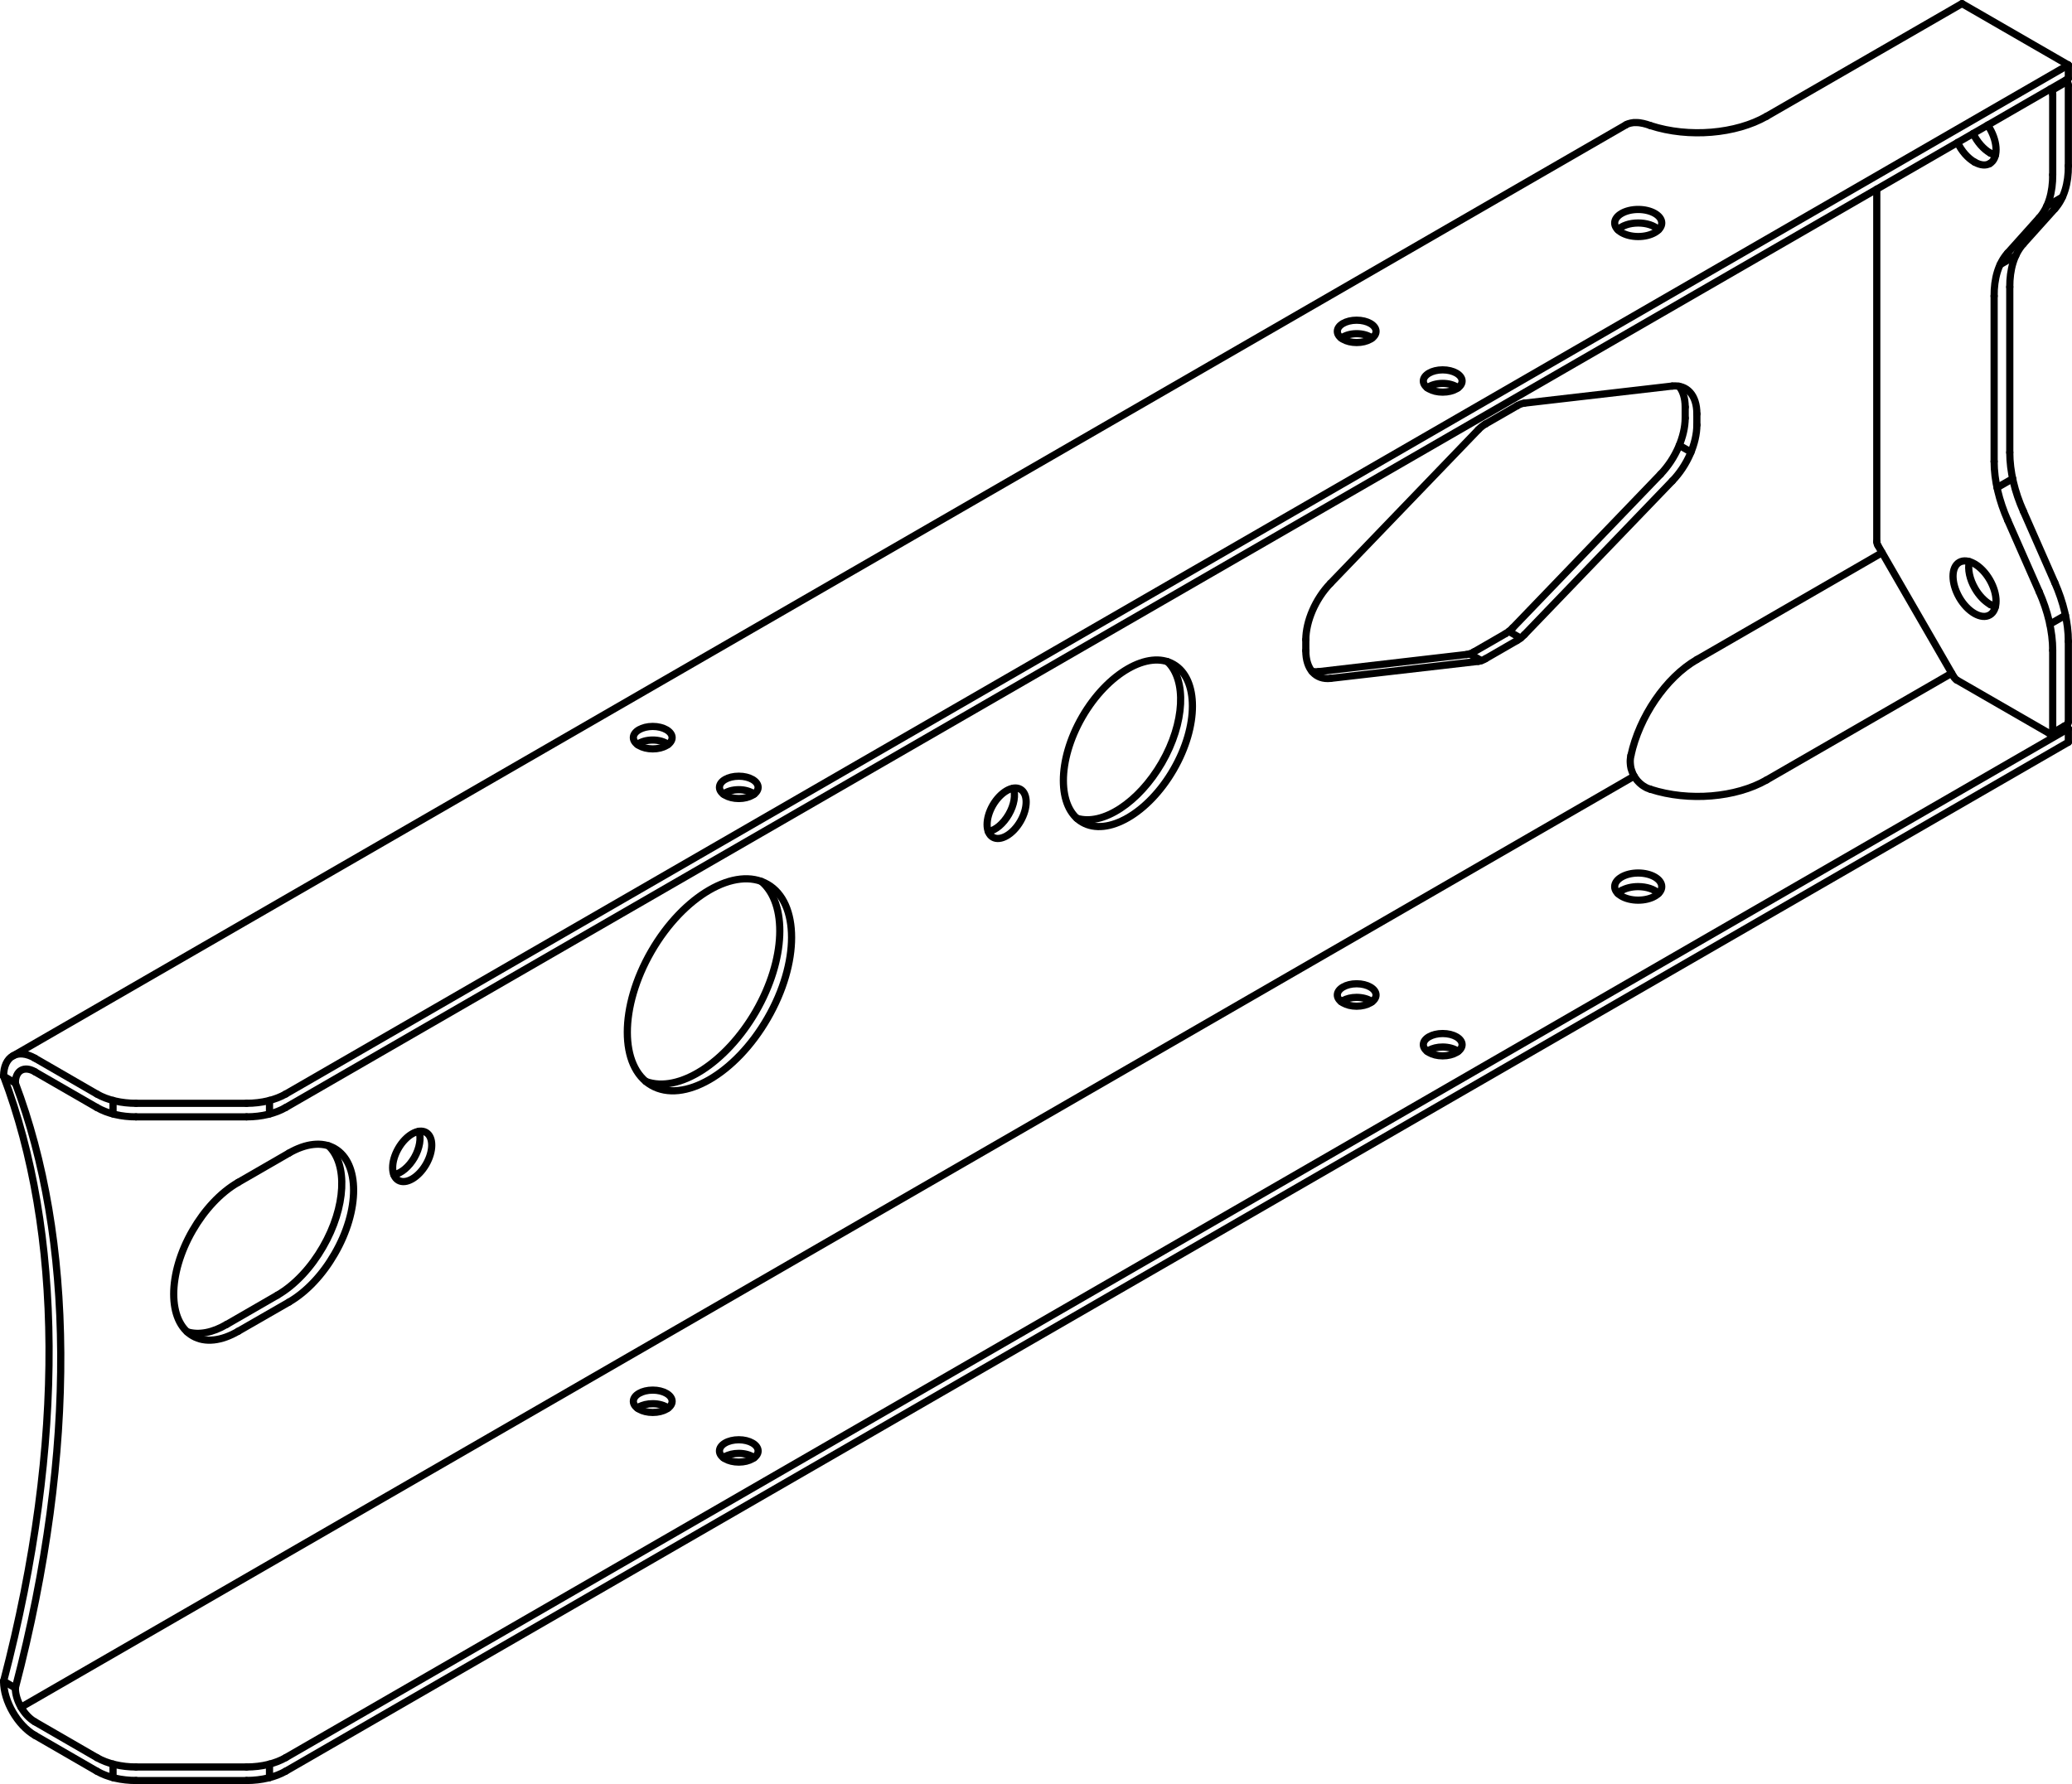 <?xml version="1.0" encoding="iso-8859-1"?>
<!DOCTYPE svg PUBLIC "-//W3C//DTD SVG 1.1//EN" "http://www.w3.org/Graphics/SVG/1.1/DTD/svg11.dtd">
<!-- Generator: Arbortext IsoDraw 7.0 -->
<svg id="Standardebene" width="100%" height="100%" viewBox="0 0 37.465 32.268"
 xmlns="http://www.w3.org/2000/svg" xmlns:xlink="http://www.w3.org/1999/xlink"
 fill-rule="evenodd" clip-rule="evenodd" stroke="#000000" stroke-linecap="round" fill="none" xml:space="preserve">
 <g>
  <line stroke-width="0.13" x1="37.097" y1="1.637" x2="37.38" y2="1.472"/>
  <line stroke-width="0.13" x1="37.29" y1="3.565" x2="37.008" y2="3.729"/>
  <line stroke-width="0.13" x1="37.347" y1="11.127" x2="37.064" y2="11.289"/>
  <line stroke-width="0.13" x1="36.165" y1="4.786" x2="36.448" y2="4.623"/>
  <line stroke-width="0.13" x1="36.109" y1="8.82" x2="36.393" y2="8.657"/>
  <line stroke-width="0.13" x1="4.873" y1="19.902" x2="4.873" y2="20.147"/>
  <line stroke-width="0.13" x1="4.873" y1="31.905" x2="4.873" y2="32.151"/>
  <line stroke-width="0.13" x1="2.044" y1="32.151" x2="2.044" y2="31.905"/>
  <line stroke-width="0.13" x1="2.044" y1="20.147" x2="2.044" y2="19.902"/>
  <line stroke-width="0.13" x1="29.548" y1="14.037" x2="0.381" y2="30.876"/>
  <line stroke-width="0.13" x1="30.576" y1="8.176" x2="30.364" y2="8.054"/>
  <line stroke-width="0.13" x1="27.283" y1="11.419" x2="27.495" y2="11.541"/>
  <line stroke-width="0.13" x1="26.785" y1="11.948" x2="26.573" y2="11.826"/>
  <line stroke-width="0.13" x1="37.097" y1="13.265" x2="37.38" y2="13.101"/>
  <line stroke-width="0.13" x1="29.399" y1="2.258" x2="0.231" y2="19.099"/>
  <line stroke-width="0.13" x1="37.399" y1="13.055" x2="37.399" y2="11.599"/>
  <line stroke-width="0.13" x1="36.585" y1="9.244" x2="37.154" y2="10.538"/>
  <line stroke-width="0.13" x1="36.34" y1="5.19" x2="36.34" y2="8.183"/>
  <line stroke-width="0.13" x1="37.154" y1="3.777" x2="36.585" y2="4.411"/>
  <line stroke-width="0.13" x1="37.399" y1="2.999" x2="37.399" y2="1.543"/>
  <line stroke-width="0.13" x1="37.116" y1="3.161" x2="37.116" y2="1.706"/>
  <line stroke-width="0.13" x1="33.935" y1="3.42" x2="33.935" y2="9.797"/>
  <line stroke-width="0.13" x1="33.956" y1="9.865" x2="35.329" y2="12.243"/>
  <line stroke-width="0.13" x1="35.378" y1="12.297" x2="37.046" y2="13.259"/>
  <line stroke-width="0.13" x1="37.116" y1="13.218" x2="37.116" y2="11.762"/>
  <line stroke-width="0.13" x1="36.871" y1="10.701" x2="36.302" y2="9.409"/>
  <line stroke-width="0.13" x1="36.057" y1="8.346" x2="36.057" y2="5.354"/>
  <line stroke-width="0.13" x1="36.302" y1="4.575" x2="36.871" y2="3.94"/>
  <line stroke-width="0.13" x1="30.471" y1="7.562" x2="30.471" y2="7.362"/>
  <line stroke-width="0.13" x1="26.649" y1="11.791" x2="27.221" y2="11.461"/>
  <line stroke-width="0.13" x1="27.352" y1="11.356" x2="30.025" y2="8.577"/>
  <line stroke-width="0.13" x1="23.844" y1="12.147" x2="26.518" y2="11.837"/>
  <line stroke-width="0.13" x1="4.096" y1="23.955" x2="5.014" y2="23.425"/>
  <line stroke-width="0.13" x1="37.399" y1="13.423" x2="5.166" y2="32.033"/>
  <line stroke-width="0.13" x1="37.399" y1="13.178" x2="37.399" y2="13.423"/>
  <line stroke-width="0.13" x1="0.631" y1="31.385" x2="1.752" y2="32.033"/>
  <line stroke-width="0.13" x1="4.458" y1="32.203" x2="2.459" y2="32.203"/>
  <line stroke-width="0.13" x1="37.323" y1="13.134" x2="37.399" y2="13.178"/>
  <line stroke-width="0.13" x1="31.94" y1="14.108" x2="35.289" y2="12.176"/>
  <line stroke-width="0.13" x1="0.631" y1="31.14" x2="1.752" y2="31.788"/>
  <line stroke-width="0.13" x1="2.459" y1="31.957" x2="4.458" y2="31.957"/>
  <line stroke-width="0.13" x1="37.399" y1="13.178" x2="5.166" y2="31.788"/>
  <line stroke-width="0.13" x1="0.065" y1="30.405" x2="0.277" y2="30.528"/>
  <line stroke-width="0.13" x1="4.307" y1="24.077" x2="5.227" y2="23.548"/>
  <line stroke-width="0.13" x1="5.227" y1="20.853" x2="4.307" y2="21.384"/>
  <line stroke-width="0.13" x1="34.03" y1="9.996" x2="30.682" y2="11.929"/>
  <line stroke-width="0.13" x1="30.237" y1="6.982" x2="27.564" y2="7.291"/>
  <line stroke-width="0.13" x1="30.682" y1="7.686" x2="30.682" y2="7.485"/>
  <line stroke-width="0.13" x1="27.564" y1="11.478" x2="30.237" y2="8.699"/>
  <line stroke-width="0.13" x1="26.861" y1="11.913" x2="27.432" y2="11.583"/>
  <line stroke-width="0.13" x1="24.056" y1="12.269" x2="26.73" y2="11.961"/>
  <line stroke-width="0.13" x1="23.611" y1="11.567" x2="23.611" y2="11.768"/>
  <line stroke-width="0.13" x1="26.73" y1="7.772" x2="24.056" y2="10.551"/>
  <line stroke-width="0.13" x1="27.432" y1="7.339" x2="26.861" y2="7.668"/>
  <line stroke-width="0.13" x1="37.399" y1="1.421" x2="5.166" y2="20.03"/>
  <line stroke-width="0.13" x1="37.399" y1="1.421" x2="37.399" y2="1.175"/>
  <line stroke-width="0.13" x1="1.752" y1="20.03" x2="0.631" y2="19.384"/>
  <line stroke-width="0.13" x1="0.277" y1="19.588" x2="0.065" y2="19.464"/>
  <line stroke-width="0.13" x1="4.458" y1="20.199" x2="2.459" y2="20.199"/>
  <line stroke-width="0.13" x1="31.94" y1="2.105" x2="35.476" y2="0.065"/>
  <line stroke-width="0.13" x1="1.752" y1="19.786" x2="0.631" y2="19.138"/>
  <line stroke-width="0.13" x1="2.459" y1="19.954" x2="4.458" y2="19.954"/>
  <line stroke-width="0.13" x1="37.399" y1="1.175" x2="5.166" y2="19.786"/>
  <line stroke-width="0.13" x1="37.399" y1="1.175" x2="35.476" y2="0.065"/>
  <g>
   <path stroke-width="0.13" d="M37.38 13.101C37.393 13.092 37.399 13.076 37.399 13.055"/>
  </g>
  <g>
   <path stroke-width="0.13" d="M35.985 10.932C36.02 10.952 36.051 10.965 36.079 10.974"/>
  </g>
  <g>
   <path stroke-width="0.13" d="M35.609 10.157C35.575 10.294 35.616 10.478 35.71 10.641C35.786 10.774 35.887 10.875 35.985 10.932"/>
  </g>
  <g>
   <path stroke-width="0.13" d="M37.399 11.599C37.399 11.256 37.307 10.884 37.154 10.538"/>
  </g>
  <g>
   <path stroke-width="0.13" d="M36.34 8.183C36.34 8.526 36.43 8.899 36.585 9.244"/>
  </g>
  <g>
   <path stroke-width="0.13" d="M36.585 4.411C36.417 4.599 36.338 4.876 36.34 5.19"/>
  </g>
  <g>
   <path stroke-width="0.13" d="M35.985 2.767C36.02 2.786 36.051 2.801 36.079 2.809"/>
  </g>
  <g>
   <path stroke-width="0.13" d="M35.677 2.415C35.753 2.573 35.868 2.7 35.985 2.767"/>
  </g>
  <g>
   <path stroke-width="0.13" d="M37.155 3.777C37.322 3.589 37.402 3.313 37.399 2.999"/>
  </g>
  <g>
   <path stroke-width="0.13" d="M37.399 1.543C37.399 1.51 37.383 1.472 37.359 1.445"/>
  </g>
  <g>
   <path stroke-width="0.13" d="M35.978 11.122C36.13 11.035 36.13 10.75 35.978 10.487C35.826 10.224 35.579 10.083 35.427 10.17C35.276 10.257 35.276 10.542 35.427 10.806C35.579 11.069 35.826 11.211 35.978 11.122"/>
  </g>
  <g>
   <path stroke-width="0.13" d="M35.703 2.931C35.811 2.992 35.908 2.999 35.978 2.958"/>
  </g>
  <g>
   <path stroke-width="0.13" d="M35.978 2.958C36.13 2.871 36.13 2.585 35.978 2.322C35.966 2.302 35.953 2.281 35.941 2.262"/>
  </g>
  <g>
   <path stroke-width="0.13" d="M35.395 2.577C35.47 2.737 35.585 2.863 35.703 2.931"/>
  </g>
  <g>
   <path stroke-width="0.13" d="M37.116 1.706C37.116 1.673 37.1 1.635 37.076 1.608"/>
  </g>
  <g>
   <path stroke-width="0.13" d="M33.935 9.797C33.935 9.818 33.942 9.843 33.956 9.865"/>
  </g>
  <g>
   <path stroke-width="0.13" d="M35.329 12.243C35.343 12.268 35.36 12.285 35.378 12.297"/>
  </g>
  <g>
   <path stroke-width="0.13" d="M37.046 13.259C37.085 13.282 37.116 13.263 37.116 13.218"/>
  </g>
  <g>
   <path stroke-width="0.13" d="M37.116 11.762C37.116 11.419 37.026 11.048 36.871 10.701"/>
  </g>
  <g>
   <path stroke-width="0.13" d="M36.057 8.346C36.057 8.691 36.149 9.061 36.302 9.409"/>
  </g>
  <g>
   <path stroke-width="0.13" d="M36.301 4.575C36.134 4.762 36.054 5.04 36.057 5.354"/>
  </g>
  <g>
   <path stroke-width="0.13" d="M36.871 3.94C37.039 3.753 37.118 3.476 37.116 3.161"/>
  </g>
  <g>
   <path stroke-width="0.13" d="M29.989 16.158C29.911 16.079 29.769 16.036 29.621 16.035C29.504 16.035 29.397 16.062 29.321 16.106"/>
  </g>
  <g>
   <path stroke-width="0.13" d="M29.321 16.106C29.294 16.123 29.271 16.14 29.254 16.158"/>
  </g>
  <g>
   <path stroke-width="0.13" d="M30.025 8.577C30.3 8.291 30.469 7.892 30.471 7.562"/>
  </g>
  <g>
   <path stroke-width="0.13" d="M30.471 7.362C30.471 7.198 30.428 7.07 30.358 6.985"/>
  </g>
  <g>
   <path stroke-width="0.13" d="M27.221 11.461C27.268 11.435 27.312 11.397 27.352 11.356"/>
  </g>
  <g>
   <path stroke-width="0.13" d="M26.518 11.837C26.562 11.833 26.608 11.816 26.649 11.791"/>
  </g>
  <g>
   <path stroke-width="0.13" d="M24.809 18.117C24.74 18.065 24.637 18.039 24.53 18.038C24.434 18.038 24.347 18.06 24.283 18.097"/>
  </g>
  <g>
   <path stroke-width="0.13" d="M24.283 18.097C24.271 18.103 24.26 18.111 24.251 18.117"/>
  </g>
  <g>
   <path stroke-width="0.13" d="M26.364 19.015C26.295 18.963 26.193 18.937 26.086 18.936C25.989 18.936 25.902 18.958 25.838 18.995"/>
  </g>
  <g>
   <path stroke-width="0.13" d="M25.838 18.995C25.826 19.001 25.817 19.009 25.807 19.015"/>
  </g>
  <g>
   <path stroke-width="0.13" d="M23.724 12.144C23.763 12.15 23.806 12.151 23.844 12.147"/>
  </g>
  <g>
   <path stroke-width="0.13" d="M29.989 4.155C29.911 4.076 29.769 4.033 29.621 4.033C29.464 4.033 29.329 4.081 29.254 4.155"/>
  </g>
  <g>
   <path stroke-width="0.13" d="M19.469 14.798C19.939 14.945 20.594 14.509 21.007 13.797C21.425 13.073 21.46 12.294 21.106 11.964"/>
  </g>
  <g>
   <path stroke-width="0.13" d="M24.809 6.115C24.74 6.062 24.637 6.035 24.53 6.035C24.417 6.035 24.317 6.067 24.253 6.115"/>
  </g>
  <g>
   <path stroke-width="0.13" d="M26.364 7.014C26.295 6.961 26.193 6.934 26.086 6.934C25.972 6.934 25.873 6.964 25.807 7.014"/>
  </g>
  <g>
   <path stroke-width="0.13" d="M12.08 25.466C12.012 25.414 11.909 25.387 11.803 25.387C11.705 25.387 11.618 25.408 11.554 25.446"/>
  </g>
  <g>
   <path stroke-width="0.13" d="M11.554 25.446C11.544 25.452 11.532 25.46 11.525 25.466"/>
  </g>
  <g>
   <path stroke-width="0.13" d="M13.637 26.364C13.567 26.312 13.464 26.285 13.359 26.285C13.262 26.285 13.173 26.307 13.111 26.344"/>
  </g>
  <g>
   <path stroke-width="0.13" d="M13.111 26.344C13.099 26.35 13.089 26.358 13.08 26.364"/>
  </g>
  <g>
   <path stroke-width="0.13" d="M11.678 19.559C12.272 19.777 13.128 19.222 13.666 18.295C14.208 17.356 14.243 16.344 13.766 15.941"/>
  </g>
  <g>
   <path stroke-width="0.13" d="M7.121 21.245C7.253 21.224 7.397 21.1 7.492 20.936C7.591 20.763 7.618 20.58 7.575 20.46"/>
  </g>
  <g>
   <path stroke-width="0.13" d="M12.08 13.464C12.012 13.412 11.909 13.384 11.803 13.384C11.689 13.384 11.589 13.414 11.525 13.464"/>
  </g>
  <g>
   <path stroke-width="0.13" d="M5.014 23.425C5.336 23.239 5.628 22.92 5.839 22.553C6.258 21.829 6.291 21.051 5.939 20.722"/>
  </g>
  <g>
   <path stroke-width="0.13" d="M0.065 30.405C0.065 30.766 0.318 31.205 0.631 31.385"/>
  </g>
  <g>
   <path stroke-width="0.13" d="M0.277 30.528C0.277 30.754 0.435 31.027 0.631 31.14"/>
  </g>
  <g>
   <path stroke-width="0.13" d="M1.752 32.033C1.947 32.146 2.202 32.201 2.459 32.201"/>
  </g>
  <g>
   <path stroke-width="0.13" d="M4.458 32.201C4.735 32.201 4.985 32.137 5.166 32.033"/>
  </g>
  <g>
   <path stroke-width="0.13" d="M13.637 14.362C13.567 14.31 13.464 14.282 13.359 14.282C13.244 14.282 13.144 14.313 13.08 14.362"/>
  </g>
  <g>
   <path stroke-width="0.13" d="M26.437 18.893C26.437 18.782 26.28 18.692 26.086 18.692C25.893 18.692 25.736 18.782 25.736 18.893C25.736 19.004 25.893 19.096 26.086 19.096C26.28 19.096 26.437 19.004 26.437 18.893"/>
  </g>
  <g>
   <path stroke-width="0.13" d="M30.047 16.036C30.047 15.9 29.856 15.789 29.621 15.789C29.387 15.789 29.196 15.9 29.196 16.036C29.196 16.17 29.387 16.28 29.621 16.28C29.856 16.28 30.047 16.17 30.047 16.036"/>
  </g>
  <g>
   <path stroke-width="0.13" d="M12.153 25.344C12.153 25.231 11.996 25.141 11.803 25.141C11.609 25.141 11.452 25.231 11.452 25.344C11.452 25.455 11.609 25.545 11.803 25.545C11.996 25.545 12.153 25.455 12.153 25.344"/>
  </g>
  <g>
   <path stroke-width="0.13" d="M24.881 17.995C24.881 17.884 24.724 17.792 24.53 17.792C24.338 17.792 24.181 17.884 24.181 17.995C24.181 18.106 24.338 18.198 24.53 18.198C24.724 18.198 24.881 18.106 24.881 17.995"/>
  </g>
  <g>
   <path stroke-width="0.13" d="M13.708 26.242C13.708 26.129 13.551 26.039 13.359 26.039C13.164 26.039 13.009 26.129 13.009 26.242C13.009 26.353 13.164 26.443 13.359 26.443C13.551 26.443 13.708 26.353 13.708 26.242"/>
  </g>
  <g>
   <path stroke-width="0.13" d="M29.844 14.275C30.541 14.5 31.39 14.423 31.94 14.108"/>
  </g>
  <g>
   <path stroke-width="0.13" d="M1.752 31.788C1.947 31.9 2.202 31.957 2.459 31.957"/>
  </g>
  <g>
   <path stroke-width="0.13" d="M4.458 31.957C4.735 31.957 4.985 31.893 5.166 31.788"/>
  </g>
  <g>
   <path stroke-width="0.13" d="M3.383 24.086C3.597 24.153 3.849 24.099 4.094 23.955"/>
  </g>
  <g>
   <path stroke-width="0.13" d="M0.065 30.407C1.203 26.053 1.119 22.246 0.065 19.464"/>
  </g>
  <g>
   <path stroke-width="0.13" d="M13.878 15.993C13.298 15.657 12.358 16.201 11.778 17.205C11.198 18.21 11.198 19.295 11.778 19.629C12.358 19.964 13.298 19.422 13.878 18.417C14.458 17.414 14.458 16.327 13.878 15.993"/>
  </g>
  <g>
   <path stroke-width="0.13" d="M7.703 20.481C7.565 20.402 7.341 20.53 7.203 20.769C7.065 21.009 7.065 21.268 7.203 21.347C7.341 21.426 7.565 21.297 7.703 21.059C7.841 20.82 7.841 20.561 7.703 20.481"/>
  </g>
  <g>
   <path stroke-width="0.13" d="M5.227 23.548C5.549 23.361 5.841 23.042 6.051 22.676C6.508 21.888 6.508 21.035 6.051 20.771C5.823 20.64 5.525 20.681 5.227 20.853"/>
  </g>
  <g>
   <path stroke-width="0.13" d="M4.307 21.384C3.984 21.57 3.694 21.888 3.483 22.254C3.027 23.044 3.027 23.896 3.483 24.16C3.71 24.292 4.009 24.251 4.307 24.077"/>
  </g>
  <g>
   <path stroke-width="0.13" d="M0.277 30.528C1.415 26.175 1.33 22.37 0.277 19.588"/>
  </g>
  <g>
   <path stroke-width="0.13" d="M30.682 11.929C30.117 12.255 29.64 12.968 29.49 13.662"/>
  </g>
  <g>
   <path stroke-width="0.13" d="M18.452 14.275C18.314 14.195 18.089 14.326 17.951 14.564C17.814 14.804 17.814 15.061 17.951 15.141C18.089 15.221 18.314 15.092 18.452 14.852C18.589 14.614 18.589 14.355 18.452 14.275"/>
  </g>
  <g>
   <path stroke-width="0.13" d="M21.219 12.015C20.763 11.75 20.024 12.178 19.568 12.967C19.114 13.756 19.114 14.609 19.568 14.871C20.024 15.135 20.763 14.708 21.219 13.919C21.675 13.131 21.675 12.278 21.219 12.015"/>
  </g>
  <g>
   <path stroke-width="0.13" d="M30.682 7.485C30.682 7.142 30.501 6.955 30.237 6.982"/>
  </g>
  <g>
   <path stroke-width="0.13" d="M30.237 8.699C30.513 8.414 30.681 8.013 30.682 7.686"/>
  </g>
  <g>
   <path stroke-width="0.13" d="M27.432 11.583C27.48 11.557 27.524 11.519 27.564 11.478"/>
  </g>
  <g>
   <path stroke-width="0.13" d="M26.73 11.961C26.774 11.955 26.82 11.939 26.861 11.913"/>
  </g>
  <g>
   <path stroke-width="0.13" d="M23.611 11.768C23.611 12.109 23.792 12.297 24.056 12.269"/>
  </g>
  <g>
   <path stroke-width="0.13" d="M24.056 10.551C23.78 10.837 23.614 11.239 23.611 11.567"/>
  </g>
  <g>
   <path stroke-width="0.13" d="M26.861 7.668C26.814 7.695 26.768 7.732 26.73 7.772"/>
  </g>
  <g>
   <path stroke-width="0.13" d="M27.564 7.291C27.519 7.296 27.475 7.314 27.432 7.339"/>
  </g>
  <g>
   <path stroke-width="0.13" d="M0.631 19.382C0.435 19.271 0.277 19.361 0.277 19.588"/>
  </g>
  <g>
   <path stroke-width="0.13" d="M0.631 19.138C0.318 18.957 0.065 19.103 0.065 19.464"/>
  </g>
  <g>
   <path stroke-width="0.13" d="M1.752 20.03C1.947 20.143 2.202 20.199 2.459 20.199"/>
  </g>
  <g>
   <path stroke-width="0.13" d="M4.458 20.199C4.735 20.199 4.985 20.135 5.166 20.03"/>
  </g>
  <g>
   <path stroke-width="0.13" d="M25.736 6.891C25.736 7.003 25.893 7.092 26.086 7.092C26.28 7.092 26.437 7.003 26.437 6.891C26.437 6.78 26.28 6.689 26.086 6.689C25.893 6.689 25.736 6.78 25.736 6.891"/>
  </g>
  <g>
   <path stroke-width="0.13" d="M29.196 4.033C29.196 4.168 29.387 4.278 29.621 4.278C29.856 4.278 30.047 4.168 30.047 4.033C30.047 3.898 29.856 3.788 29.621 3.788C29.387 3.788 29.196 3.898 29.196 4.033"/>
  </g>
  <g>
   <path stroke-width="0.13" d="M11.452 13.34C11.452 13.452 11.609 13.544 11.803 13.544C11.996 13.544 12.153 13.452 12.153 13.34C12.153 13.23 11.996 13.138 11.803 13.138C11.609 13.138 11.452 13.23 11.452 13.34"/>
  </g>
  <g>
   <path stroke-width="0.13" d="M24.181 5.993C24.181 6.105 24.338 6.195 24.53 6.195C24.724 6.195 24.881 6.105 24.881 5.993C24.881 5.881 24.724 5.791 24.53 5.791C24.338 5.791 24.181 5.881 24.181 5.993"/>
  </g>
  <g>
   <path stroke-width="0.13" d="M13.009 14.24C13.009 14.35 13.164 14.442 13.359 14.442C13.551 14.442 13.708 14.35 13.708 14.24C13.708 14.128 13.551 14.038 13.359 14.038C13.164 14.038 13.009 14.128 13.009 14.24"/>
  </g>
  <g>
   <path stroke-width="0.13" d="M29.844 2.272C30.541 2.498 31.39 2.419 31.94 2.105"/>
  </g>
  <g>
   <path stroke-width="0.13" d="M1.752 19.786C1.947 19.899 2.202 19.954 2.459 19.954"/>
  </g>
  <g>
   <path stroke-width="0.13" d="M4.458 19.954C4.735 19.954 4.985 19.89 5.166 19.786"/>
  </g>
  <g>
   <path stroke-width="0.13" d="M17.87 15.039C18.001 15.019 18.144 14.894 18.239 14.73C18.339 14.558 18.367 14.375 18.323 14.256"/>
  </g>
  <path stroke-width="0.13" d="M29.844 14.275L29.83 14.269L29.817 14.266L29.803 14.26L29.789 14.255L29.775 14.249L29.763 14.243L29.75 14.236L29.736 14.227L29.725 14.221L29.711 14.212L29.699 14.204L29.687 14.195L29.675 14.185L29.664 14.176L29.652 14.166L29.641 14.156L29.632 14.146L29.62 14.134L29.611 14.124L29.6 14.112L29.591 14.099L29.582 14.087L29.573 14.076L29.565 14.063L29.556 14.05L29.548 14.037C29.541 14.022 29.533 14.007 29.525 13.993C29.518 13.977 29.513 13.961 29.507 13.946C29.501 13.931 29.496 13.916 29.492 13.9C29.489 13.884 29.486 13.868 29.483 13.852L29.48 13.823L29.478 13.797L29.477 13.769L29.478 13.742L29.481 13.714L29.484 13.688L29.49 13.662"/>
  <path stroke-width="0.13" d="M29.399 2.258L29.399 2.258C29.425 2.242 29.454 2.232 29.489 2.225C29.521 2.217 29.557 2.214 29.596 2.217C29.634 2.217 29.673 2.224 29.716 2.233C29.757 2.242 29.8 2.256 29.844 2.272"/>
 </g>
</svg>

